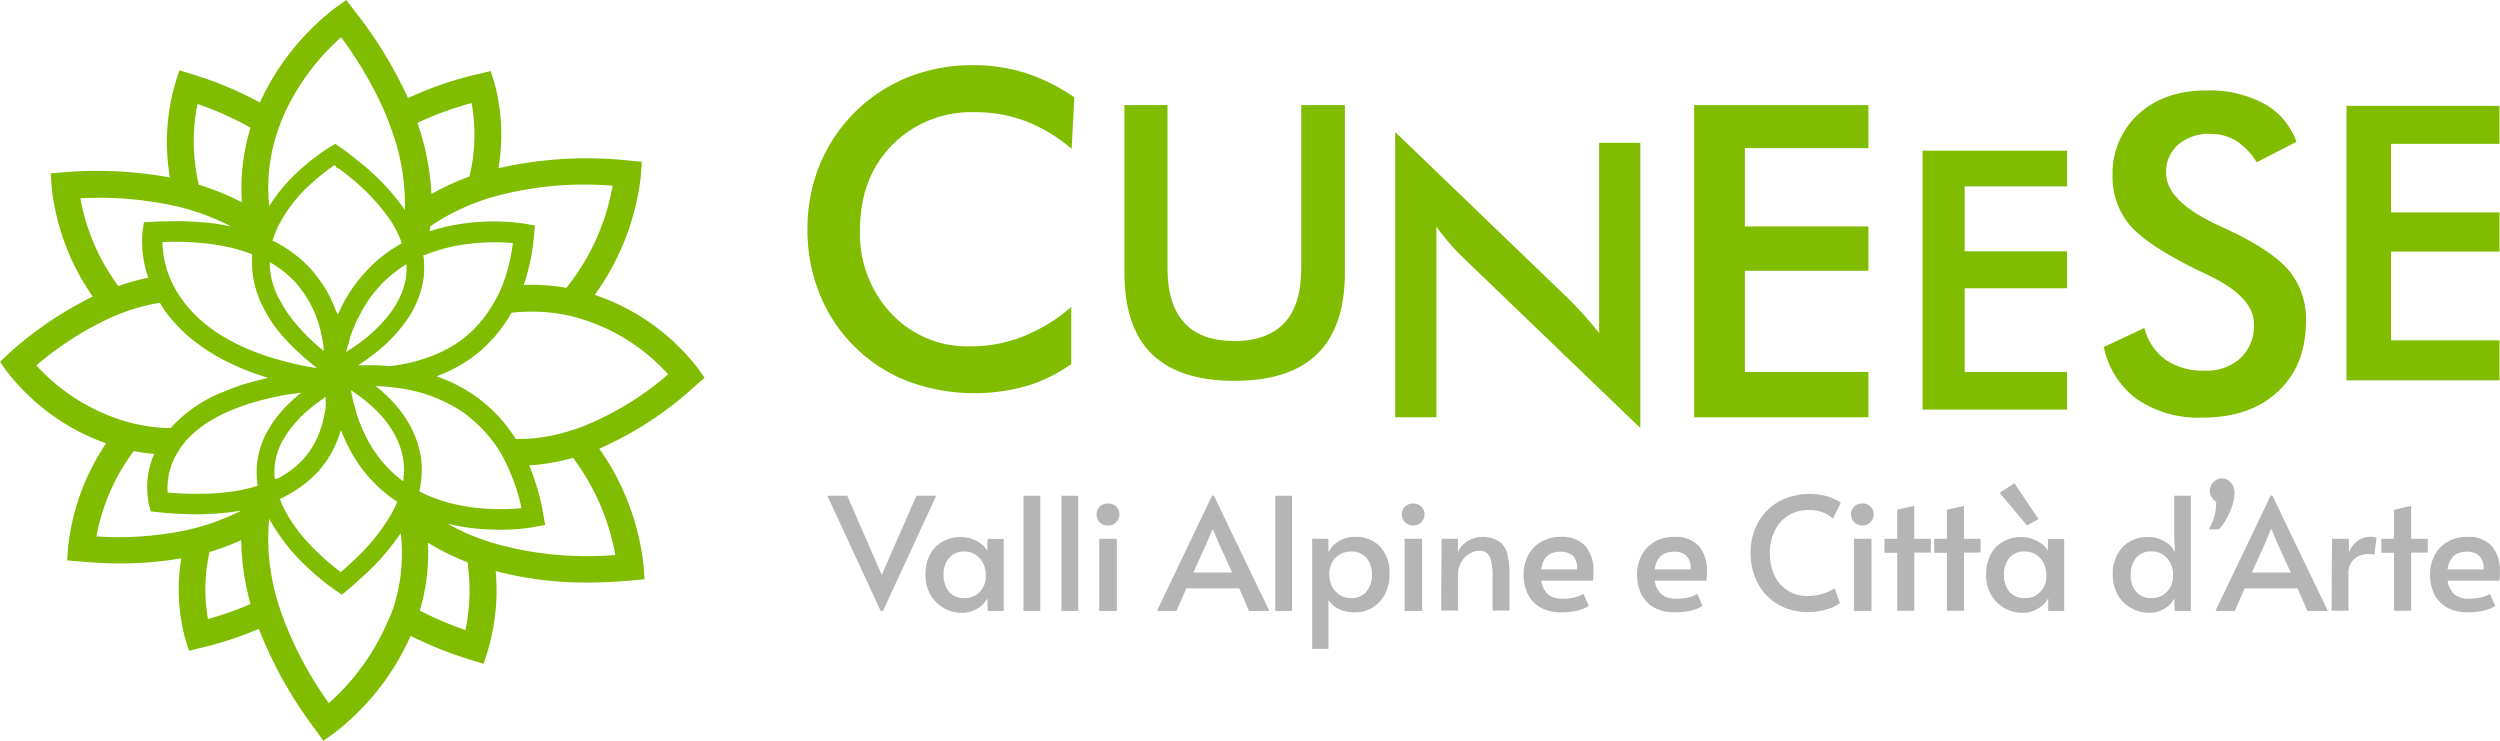 <svg xmlns="http://www.w3.org/2000/svg" viewBox="0 0 394.39 116.87"><defs><style>.cls-1{fill:#80bc00;}.cls-2{fill:#b5b5b5;}</style></defs><g id="Livello_2" data-name="Livello 2"><g id="Livello_1-2" data-name="Livello 1"><path class="cls-1" d="M169.06,23.48a25,25,0,0,0-7.19-4.34,22.16,22.16,0,0,0-8-1.44,17.55,17.55,0,0,0-13.13,5.18q-5.07,5.18-5.07,13.42a18.34,18.34,0,0,0,4.93,13.16,16.45,16.45,0,0,0,12.43,5.18,22.45,22.45,0,0,0,8.33-1.55A26.39,26.39,0,0,0,169,48.42v9a23.87,23.87,0,0,1-7,3.46,30.29,30.29,0,0,1-18.69-.7,24.61,24.61,0,0,1-14-13.78,27,27,0,0,1-1.93-10.21,26.77,26.77,0,0,1,1.93-10.18,25.28,25.28,0,0,1,14-13.86,27.64,27.64,0,0,1,10.26-1.87,26.94,26.94,0,0,1,8.27,1.26,29.07,29.07,0,0,1,7.64,3.82Z"/><path class="cls-1" d="M177.38,16.58h6.8V42.31q0,5.73,2.65,8.61c1.77,1.92,4.4,2.88,7.92,2.88s6.12-1,7.89-2.88,2.64-4.79,2.64-8.61V16.58h6.89V42.94q0,8.61-4.34,12.87c-2.89,2.85-7.26,4.27-13.08,4.27s-10.18-1.42-13.06-4.25-4.31-7.13-4.31-12.89Z"/><path class="cls-1" d="M220.1,65.83v-45l27.48,26.44c.74.75,1.5,1.55,2.27,2.39s1.58,1.81,2.42,2.87v-30h6.5V67.52l-28-26.92c-.75-.72-1.48-1.49-2.17-2.3s-1.37-1.65-2-2.54V65.83Z"/><path class="cls-1" d="M267.26,65.83V16.58h27.49v6.79H275.27V35.72h19.48v7H275.27V58.67h19.48v7.16Z"/><path class="cls-1" d="M303.3,64.62V23.77h22.79v5.64H309.94V39.65h16.15v5.83H309.94v13.2h16.15v5.94Z"/><path class="cls-1" d="M331.89,54.74l6.4-3a8.8,8.8,0,0,0,3.33,5,10.41,10.41,0,0,0,6.19,1.73,7.91,7.91,0,0,0,5.67-2,7,7,0,0,0,2.1-5.31q0-4.34-7.2-7.74c-.67-.34-1.19-.58-1.55-.74q-8.15-4-10.85-7.18a11.79,11.79,0,0,1-2.71-7.86A12.62,12.62,0,0,1,337.36,18q4.09-3.73,10.72-3.73a18.15,18.15,0,0,1,9.12,2.1,11.14,11.14,0,0,1,5.08,6L356,25.6a10.45,10.45,0,0,0-3.25-3.4,7.62,7.62,0,0,0-4-1.08,7.45,7.45,0,0,0-5.13,1.69,5.7,5.7,0,0,0-1.9,4.51q0,4.44,8.34,8.27l1,.47q7.31,3.38,10,6.58a12,12,0,0,1,2.72,8q0,7-4.41,11.12t-11.91,4.12A17.29,17.29,0,0,1,337.16,63,13.54,13.54,0,0,1,331.89,54.74Z"/><path class="cls-1" d="M370.17,60V16.7h24.14v6H377.2V33.51h17.11v6.18H377.2v14h17.11V60Z"/><path class="cls-2" d="M130.52,78.21h3.14L139.1,90.7l5.47-12.49h3.12L139.3,96.38h-.37Z"/><path class="cls-2" d="M148.86,95.9a5.4,5.4,0,0,1-2.08-2.08,6.16,6.16,0,0,1-.78-3.15,6.76,6.76,0,0,1,.68-3.11,4.9,4.9,0,0,1,1.95-2.08,5.69,5.69,0,0,1,3-.75,5,5,0,0,1,1.86.35,5.4,5.4,0,0,1,1.46.85,2.77,2.77,0,0,1,.79,1l.05-1.91h2.55V96.38h-2.53l-.05-2A3.81,3.81,0,0,1,154.19,96a4.74,4.74,0,0,1-2.5.68A5.66,5.66,0,0,1,148.86,95.9Zm5.65-2.47a3.51,3.51,0,0,0,1-2.56V90.7a4,4,0,0,0-.45-1.91,3.33,3.33,0,0,0-1.21-1.31,3.18,3.18,0,0,0-1.68-.47,3,3,0,0,0-2.45,1,4,4,0,0,0-.87,2.66,4.07,4.07,0,0,0,.86,2.68,3,3,0,0,0,2.46,1A3.2,3.2,0,0,0,154.51,93.43Z"/><path class="cls-2" d="M161.46,78.21h2.65V96.38h-2.65Z"/><path class="cls-2" d="M167.45,78.21h2.64V96.38h-2.64Z"/><path class="cls-2" d="M173.48,82.39A1.75,1.75,0,0,1,173,81.1a1.58,1.58,0,0,1,.52-1.19,1.81,1.81,0,0,1,1.29-.49,1.77,1.77,0,0,1,1.26.49,1.61,1.61,0,0,1,.52,1.19,1.78,1.78,0,0,1-.51,1.29,1.72,1.72,0,0,1-1.27.51A1.78,1.78,0,0,1,173.48,82.39ZM173.41,85h2.77V96.38h-2.77Z"/><path class="cls-2" d="M191.49,78.18l8.75,18.2h-3.19l-1.56-3.56h-8.33l-1.56,3.56h-3.09l8.7-18.2Zm-1.24,7.74-2,4.4h6.13l-2-4.37-1.06-2.5h0Z"/><path class="cls-2" d="M201.18,78.21h2.65V96.38h-2.65Z"/><path class="cls-2" d="M207,85h2.57v2.1a4.58,4.58,0,0,1,4.26-2.4,5.16,5.16,0,0,1,3.88,1.53,6,6,0,0,1,1.49,4.39,6.64,6.64,0,0,1-.73,3.14,5.26,5.26,0,0,1-4.77,2.84,5.63,5.63,0,0,1-2.48-.51,3.92,3.92,0,0,1-1.65-1.44l0,7.71H207Zm8.56,8.32a3.92,3.92,0,0,0,.87-2.63,4,4,0,0,0-.86-2.68,3.06,3.06,0,0,0-2.48-1,3.35,3.35,0,0,0-1.67.43,3.25,3.25,0,0,0-1.24,1.23,3.78,3.78,0,0,0-.46,1.87v.18a3.92,3.92,0,0,0,.46,1.89,3.34,3.34,0,0,0,1.22,1.28,3.23,3.23,0,0,0,1.69.46A3,3,0,0,0,215.55,93.35Z"/><path class="cls-2" d="M221.66,82.39a1.75,1.75,0,0,1-.52-1.29,1.58,1.58,0,0,1,.52-1.19,1.9,1.9,0,0,1,2.55,0,1.6,1.6,0,0,1,.51,1.19,1.77,1.77,0,0,1-.5,1.29,1.73,1.73,0,0,1-1.28.51A1.76,1.76,0,0,1,221.66,82.39ZM221.58,85h2.77V96.38h-2.77Z"/><path class="cls-2" d="M227.42,85H230l0,2.08a4.05,4.05,0,0,1,1.48-1.71,4.91,4.91,0,0,1,5.07.07,3.48,3.48,0,0,1,1.26,2,14.43,14.43,0,0,1,.32,3.41v5.46h-2.67V91a8.28,8.28,0,0,0-.42-3.1,1.68,1.68,0,0,0-1.73-1,3,3,0,0,0-1.51.45,3.7,3.7,0,0,0-1.27,1.33,3.9,3.9,0,0,0-.51,2v5.63h-2.67Z"/><path class="cls-2" d="M243,95.83a5,5,0,0,1-2-2.15,6.93,6.93,0,0,1-.64-3,6.32,6.32,0,0,1,.76-3.16,5.13,5.13,0,0,1,2.09-2.09,6.13,6.13,0,0,1,3-.74,5,5,0,0,1,3.9,1.45,6,6,0,0,1,1.27,4.07,13.34,13.34,0,0,1-.07,1.39h-8.16a3.54,3.54,0,0,0,1.07,2.17,3.38,3.38,0,0,0,2.24.67,8.06,8.06,0,0,0,1.95-.2,5.9,5.9,0,0,0,1.41-.54l.82,1.9a5.82,5.82,0,0,1-1.68.69,9.6,9.6,0,0,1-2.57.3A6.59,6.59,0,0,1,243,95.83Zm5.78-6a2.75,2.75,0,0,0-.66-2.16,2.84,2.84,0,0,0-2-.63c-1.73,0-2.73.93-3,2.79Z"/><path class="cls-2" d="M260.91,95.83a4.92,4.92,0,0,1-2-2.15,6.79,6.79,0,0,1-.65-3,6.32,6.32,0,0,1,.76-3.16,5.13,5.13,0,0,1,2.09-2.09,6.13,6.13,0,0,1,3-.74,5,5,0,0,1,3.9,1.45,6,6,0,0,1,1.27,4.07,13.34,13.34,0,0,1-.07,1.39h-8.16a3.54,3.54,0,0,0,1.07,2.17,3.4,3.4,0,0,0,2.24.67,8.21,8.21,0,0,0,2-.2,6.25,6.25,0,0,0,1.41-.54l.81,1.9a5.82,5.82,0,0,1-1.68.69,9.6,9.6,0,0,1-2.57.3A6.64,6.64,0,0,1,260.91,95.83Zm5.79-6a2.79,2.79,0,0,0-.67-2.16,2.84,2.84,0,0,0-2-.63c-1.73,0-2.73.93-3,2.79Z"/><path class="cls-2" d="M280.41,95.3a8.33,8.33,0,0,1-3.15-3.38,10,10,0,0,1-1.09-4.66,9.87,9.87,0,0,1,1.17-4.83,8.52,8.52,0,0,1,3.31-3.32,10.18,10.18,0,0,1,7.08-.94,9.37,9.37,0,0,1,1.75.59,3.56,3.56,0,0,1,.91.56l-1.21,2.47a5.72,5.72,0,0,0-3.93-1.33,5.89,5.89,0,0,0-3.1.84A5.82,5.82,0,0,0,280,83.7a7.81,7.81,0,0,0-.79,3.61,8.06,8.06,0,0,0,.7,3.41A5.62,5.62,0,0,0,282,93.14a5.7,5.7,0,0,0,3.24.89,8,8,0,0,0,4.2-1.23l.82,2.35a5.64,5.64,0,0,1-2,.95,9.85,9.85,0,0,1-2.93.46A9.22,9.22,0,0,1,280.41,95.3Z"/><path class="cls-2" d="M292.54,82.39A1.79,1.79,0,0,1,292,81.1a1.61,1.61,0,0,1,.52-1.19,1.81,1.81,0,0,1,1.29-.49,1.77,1.77,0,0,1,1.26.49,1.58,1.58,0,0,1,.52,1.19,1.78,1.78,0,0,1-.51,1.29,1.72,1.72,0,0,1-1.27.51A1.78,1.78,0,0,1,292.54,82.39ZM292.47,85h2.77V96.38h-2.77Z"/><path class="cls-2" d="M299.29,87.21h-2V85h2V80.41l2.7-.6V85h2.62v2.18H302v9.17h-2.7Z"/><path class="cls-2" d="M307.13,87.21h-2V85h2V80.41l2.7-.6V85h2.62v2.18h-2.62v9.17h-2.7Z"/><path class="cls-2" d="M316.17,95.9a5.44,5.44,0,0,1-2.07-2.08,6.16,6.16,0,0,1-.78-3.15,6.63,6.63,0,0,1,.68-3.11,4.88,4.88,0,0,1,1.94-2.08,5.7,5.7,0,0,1,3-.75,5,5,0,0,1,1.85.35,5.4,5.4,0,0,1,1.46.85,2.67,2.67,0,0,1,.79,1l.05-1.91h2.55V96.38h-2.52l0-2A3.78,3.78,0,0,1,321.5,96a4.7,4.7,0,0,1-2.49.68A5.67,5.67,0,0,1,316.17,95.9Zm-.73-18.16,2.35-1.51,3.79,5.66-1.81,1Zm6.38,15.69a3.47,3.47,0,0,0,1-2.56V90.7a4,4,0,0,0-.45-1.91,3.26,3.26,0,0,0-1.21-1.31,3.18,3.18,0,0,0-1.68-.47A3,3,0,0,0,317,88a4,4,0,0,0-.86,2.66,4.06,4.06,0,0,0,.85,2.68,3,3,0,0,0,2.46,1A3.2,3.2,0,0,0,321.82,93.43Z"/><path class="cls-2" d="M336.16,95.9a5.4,5.4,0,0,1-2.08-2.08,6.16,6.16,0,0,1-.78-3.15,6.07,6.07,0,0,1,1.51-4.32,5.34,5.34,0,0,1,4.08-1.62,5,5,0,0,1,2.62.71,3.76,3.76,0,0,1,1.61,1.69L343,85.21v-7h2.62V96.38h-2.55l-.05-2A3.81,3.81,0,0,1,341.49,96a4.74,4.74,0,0,1-2.5.68A5.63,5.63,0,0,1,336.16,95.9Zm5.65-2.5a3.49,3.49,0,0,0,1-2.56v-.17a4,4,0,0,0-.44-1.9,3.33,3.33,0,0,0-1.21-1.31,3.15,3.15,0,0,0-1.69-.47A3,3,0,0,0,337,88a4,4,0,0,0-.87,2.66,4,4,0,0,0,.85,2.68,3,3,0,0,0,2.46,1A3.18,3.18,0,0,0,341.81,93.4Z"/><path class="cls-2" d="M349.3,81.59a10,10,0,0,0,.32-2.42,2.1,2.1,0,0,1-.7-.72,1.78,1.78,0,0,1-.31-1,2,2,0,0,1,.56-1.39,1.84,1.84,0,0,1,1.39-.59,1.73,1.73,0,0,1,1.4.69,2.41,2.41,0,0,1,.56,1.54,6.9,6.9,0,0,1-.39,2.14,10.91,10.91,0,0,1-1,2.17A5.59,5.59,0,0,1,350,83.52h-1.55A9.48,9.48,0,0,0,349.3,81.59Z"/><path class="cls-2" d="M358.48,78.18l8.75,18.2H364l-1.56-3.56h-8.33l-1.56,3.56H349.5l8.71-18.2Zm-1.24,7.74-2,4.4h6.14l-2-4.37-1.06-2.5h-.05Z"/><path class="cls-2" d="M367.88,85h2.67v2.23a3.84,3.84,0,0,1,1.28-1.83,3.25,3.25,0,0,1,2-.7,2.7,2.7,0,0,1,1.09.15l-.37,2.7a2,2,0,0,0-1-.15,3.37,3.37,0,0,0-2.11.74,2.85,2.85,0,0,0-.95,2.38v5.83h-2.67Z"/><path class="cls-2" d="M377.67,87.21h-2V85h2V80.41l2.7-.6V85H383v2.18h-2.62v9.17h-2.7Z"/><path class="cls-2" d="M386,95.83a5,5,0,0,1-2-2.15,6.78,6.78,0,0,1-.64-3,6.42,6.42,0,0,1,.75-3.16,5.19,5.19,0,0,1,2.09-2.09,6.17,6.17,0,0,1,3-.74,5,5,0,0,1,3.9,1.45,6,6,0,0,1,1.27,4.07c0,.45,0,.91-.07,1.39h-8.17a3.55,3.55,0,0,0,1.08,2.17,3.37,3.37,0,0,0,2.24.67,8.06,8.06,0,0,0,1.95-.2,6.25,6.25,0,0,0,1.41-.54l.82,1.9a6,6,0,0,1-1.68.69,9.62,9.62,0,0,1-2.58.3A6.58,6.58,0,0,1,386,95.83Zm5.78-6a2.71,2.71,0,0,0-.67-2.16,2.83,2.83,0,0,0-2-.63q-2.59,0-3,2.79Z"/><path class="cls-1" d="M111.15,59.58l-1.09-1.53A34.39,34.39,0,0,0,93.82,46.52a39.52,39.52,0,0,0,7.3-19l.13-2-2-.19a62.61,62.61,0,0,0-20.62,1.21A31.42,31.42,0,0,0,78,13.07l-.59-1.86-1.89.45a56.48,56.48,0,0,0-11.15,3.81A67.64,67.64,0,0,0,55.84,1.59L54.61,0,53,1.16A39.67,39.67,0,0,0,41,16.17,58.23,58.23,0,0,0,30.3,11.7l-2-.61L27.69,13a33.09,33.09,0,0,0-.88,15,63.65,63.65,0,0,0-16.69-.83L8,27.35l.14,2.08a37,37,0,0,0,6.49,17.35,57.47,57.47,0,0,0-13.25,9L0,57.08l1.09,1.53A34.38,34.38,0,0,0,16.74,69.94a36,36,0,0,0-6,16.46l-.14,2,2,.18c2.2.2,4.34.3,6.4.3a54.18,54.18,0,0,0,9.6-.81,30,30,0,0,0,.63,12.72l.59,1.86,1.9-.45a56.4,56.4,0,0,0,9.12-3,65.51,65.51,0,0,0,8.93,15.92L51,116.87l1.68-1.19a39.59,39.59,0,0,0,12.1-15.37,62.07,62.07,0,0,0,9.5,3.8l2,.61.65-2a33.66,33.66,0,0,0,1.27-12.63A56.06,56.06,0,0,0,92.63,91.9q3.41,0,7.05-.33l2-.19-.14-2a39.32,39.32,0,0,0-7-18.6,55.34,55.34,0,0,0,15.15-9.91ZM73.43,99.4a55.44,55.44,0,0,1-7.2-3.07,32.83,32.83,0,0,0,1.08-5.17,34.18,34.18,0,0,0,.2-5.54,38.21,38.21,0,0,0,6.25,3.08A31.44,31.44,0,0,1,73.43,99.4ZM61.08,98.24a36.34,36.34,0,0,1-9.21,12.69,58.87,58.87,0,0,1-7.21-13.47c-.25-.68-.48-1.35-.69-2s-.41-1.4-.59-2.09a33.86,33.86,0,0,1-1-10.43c0-.37.06-.74.09-1.11.14.26.28.52.43.77a31.11,31.11,0,0,0,5.69,7c.56.52,1.09,1,1.58,1.41s1.2,1,1.66,1.32c.69.53,1.16.84,1.25.9l.87.58.66-.55.14-.12c.5-.41,1-.83,1.46-1.25s1.06-1,1.56-1.42a37,37,0,0,0,5.45-6.37,28.42,28.42,0,0,1,0,6.52,27.73,27.73,0,0,1-.67,3.54c-.19.72-.39,1.43-.63,2.11S61.35,97.59,61.08,98.24Zm-28.27-.59a26.64,26.64,0,0,1,.25-10.57,38.33,38.33,0,0,0,5-1.87,39.61,39.61,0,0,0,1.46,10.08A50.42,50.42,0,0,1,32.81,97.65Zm-17.61-13a32.4,32.4,0,0,1,5.9-13.49l1.42.25c.6.08,1.2.14,1.8.2a13.28,13.28,0,0,0-.82,8l.28,1.07,1.1.11a55.92,55.92,0,0,0,5.76.34l.53,0c.62,0,1.2,0,1.79-.06.83,0,1.64-.09,2.42-.16s1.82-.21,2.68-.37A31,31,0,0,1,34.81,82c-.86.34-1.74.64-2.65.92s-1.62.45-2.45.65A52.08,52.08,0,0,1,15.2,84.62Zm-9.47-27a50.2,50.2,0,0,1,11.68-7.51c.7-.31,1.4-.6,2.09-.86s1.52-.52,2.27-.74a29.41,29.41,0,0,1,3.45-.78,19.39,19.39,0,0,0,1.22,1.83A23.44,23.44,0,0,0,31,54.08a30.31,30.31,0,0,0,5.22,3.17l1.25.58c.76.33,1.53.65,2.34.94s1.65.58,2.52.84c-.84.19-1.66.39-2.44.6a36.52,36.52,0,0,0-4.71,1.63,22,22,0,0,0-8.26,5.68c-.76,0-1.52,0-2.26-.13-.47,0-.94-.09-1.41-.16s-.85-.15-1.27-.23a23.93,23.93,0,0,1-2.36-.58A31,31,0,0,1,5.73,57.64ZM28,32.58c.87.21,1.71.44,2.52.7,1,.3,1.9.62,2.78,1a32.83,32.83,0,0,1,3.15,1.45c-.84-.17-1.7-.33-2.6-.46s-1.67-.19-2.54-.25-1.57-.1-2.38-.12c-1.58,0-3.22,0-4.93.09l-1.3.08-.19,1.29a17.26,17.26,0,0,0,.88,7.45,35.09,35.09,0,0,0-4.72,1.32,33.38,33.38,0,0,1-6-13.85A55.58,55.58,0,0,1,28,32.58ZM31.16,16.4a50.85,50.85,0,0,1,8.37,3.75,32.25,32.25,0,0,0-1.36,11.77,40,40,0,0,0-6.8-2.77A29.47,29.47,0,0,1,31.16,16.4Zm13.5,2A36.5,36.5,0,0,1,53.81,5.88,60.74,60.74,0,0,1,60.6,17.46c.28.66.55,1.32.8,2s.5,1.36.72,2a34.15,34.15,0,0,1,1.75,11.66,35.81,35.81,0,0,0-7-7.44c-.53-.43-1.09-.87-1.66-1.31s-1-.77-1.56-1.15l-.15-.11-.59-.42-.79.46c-.08.05-.49.29-1.1.71s-1,.73-1.7,1.25-1,.84-1.62,1.34a27.66,27.66,0,0,0-5.23,6.06,27.86,27.86,0,0,1,.06-6.26,27.21,27.21,0,0,1,.71-3.72c.19-.73.42-1.43.66-2.12S44.38,19.05,44.66,18.4ZM74.4,16.26a28,28,0,0,1-.34,11.59,38.17,38.17,0,0,0-6,2.77,39.7,39.7,0,0,0-2.21-11.23A50.58,50.58,0,0,1,74.4,16.26ZM55.77,88.44c-.5.46-1,.94-1.55,1.41l-.47.41h0c-.42-.32-1-.77-1.64-1.31s-1-.87-1.57-1.39-1.16-1.12-1.75-1.75a25.45,25.45,0,0,1-3.63-4.89,18.44,18.44,0,0,1-.93-2,1.8,1.8,0,0,0-.08-.21l.79-.38.78-.43a18.88,18.88,0,0,0,1.88-1.21,18,18,0,0,0,1.81-1.53c.17-.17.36-.32.52-.49a16.47,16.47,0,0,0,3.45-5.63c.15-.4.28-.8.4-1.19q.26.66.54,1.29a24.86,24.86,0,0,0,1.88,3.5,24.32,24.32,0,0,0,1.91,2.56,23.32,23.32,0,0,0,1.85,1.87c.57.51,1.17,1,1.8,1.47l.44.3.47.32c-.07.18-.15.36-.23.54-.22.47-.45.94-.72,1.42A31.83,31.83,0,0,1,55.77,88.44ZM49.31,28.77l.18-.16q.87-.76,1.62-1.35c.66-.51,1.24-.92,1.66-1.21l.13.1.34.47a1.47,1.47,0,0,0,.1-.13c.58.44,1.13.87,1.66,1.3a31.93,31.93,0,0,1,6.84,7.33,17,17,0,0,1,1,1.88q.22.48.42,1c0,.13.09.26.13.38l-.24.14A22.52,22.52,0,0,0,61,39.9a23.05,23.05,0,0,0-2.22,1.84v-.06l-.16.24a21.79,21.79,0,0,0-1.85,2,23.45,23.45,0,0,0-2.21,3.19c-.31.53-.6,1.08-.87,1.64a.25.25,0,0,1,0,.07h0c-.13.27-.27.54-.39.82L53,49.07c-.07-.19-.13-.38-.21-.57s-.07-.18-.11-.27a19.76,19.76,0,0,0-2.91-4.91c-.22-.27-.43-.55-.67-.82-.42-.46-.87-.9-1.33-1.32a19,19,0,0,0-2-1.59A20.4,20.4,0,0,0,44,38.47l-.47-.27L43,38c0-.09.06-.17.08-.26l.15-.44a15,15,0,0,1,.63-1.56A23.12,23.12,0,0,1,49.31,28.77ZM78,47.6a19.59,19.59,0,0,1-1.64,2.5,18.29,18.29,0,0,1-3.46,3.46A20,20,0,0,1,68.52,56c-.4.17-.8.32-1.21.46a27,27,0,0,1-5.84,1.3l-.85-.07c-1.21-.08-2.33-.08-3.31-.06h-.4l-.41,0,.4-.27.8-.54.43-.31.54-.4a25,25,0,0,0,5.55-5.68,15.6,15.6,0,0,0,2-4,13.51,13.51,0,0,0,.65-3,2,2,0,0,0,0-.25,12.74,12.74,0,0,0,0-2.14c0-.22-.05-.43-.08-.65a.51.51,0,0,1,0-.13L67,40.2l.1,0A25.84,25.84,0,0,1,70.91,39c1-.23,2-.41,3-.53a33.45,33.45,0,0,1,7-.12,28.19,28.19,0,0,1-1.78,7A20.68,20.68,0,0,1,78,47.6Zm.85,23.62A24.43,24.43,0,0,1,80,73.43a30.23,30.23,0,0,1,2.27,6.73,35,35,0,0,1-6.7,0c-.81-.08-1.65-.19-2.51-.35a27.45,27.45,0,0,1-2.8-.65,24,24,0,0,1-4.1-1.63l0-.07a15.35,15.35,0,0,0,.37-2.91,13.62,13.62,0,0,0-.09-2.12c0-.32-.11-.62-.17-.92a14,14,0,0,0-.84-2.82c-.09-.22-.19-.44-.29-.66a18.28,18.28,0,0,0-2.75-4.17,23.3,23.3,0,0,0-2.8-2.69l-.3-.26,0,0c.71,0,1.47.07,2.26.15l1,.12A23.92,23.92,0,0,1,73,65a22.3,22.3,0,0,1,5.85,6.22ZM26.45,77.7a10.7,10.7,0,0,1,1.38-6,11.25,11.25,0,0,1,.75-1.2c.25-.33.51-.66.79-1a15.47,15.47,0,0,1,2.78-2.44c3.16-2.2,7.56-3.82,13.09-4.8l.76-.12.21,0,1.32-.2c-.69.56-1.34,1.13-1.93,1.71a18.25,18.25,0,0,0-1.54,1.66c-.26.3-.49.61-.72.92s-.43.61-.62.92a14.17,14.17,0,0,0-.83,1.45,13.91,13.91,0,0,0-.74,1.8c-.07.21-.13.43-.19.65a12.47,12.47,0,0,0-.46,2.85c0,.12,0,.24,0,.36a13.24,13.24,0,0,0,.16,2.37c-.55.18-1.13.33-1.73.47-.4.1-.81.19-1.24.27-.91.16-1.86.29-2.86.38-.82.08-1.67.12-2.55.14A51.24,51.24,0,0,1,26.45,77.7ZM41.93,56.13c-5.75-1.93-10.06-4.74-12.87-8.42l-.22-.31a17.29,17.29,0,0,1-1.29-2,17.73,17.73,0,0,1-.92-2,15.38,15.38,0,0,1-1-5.21,47.28,47.28,0,0,1,5.08.06q1.41.09,2.73.27c1.11.16,2.18.35,3.19.6a24,24,0,0,1,3,.94l.14,0,0,.34a2.45,2.45,0,0,1,0,.27c0,.45,0,.9,0,1.35a14.92,14.92,0,0,0,.44,3l.08.29a16.21,16.21,0,0,0,1,2.72l.13.24a20.92,20.92,0,0,0,2,3.32A31,31,0,0,0,47.56,56c.12.11.26.22.38.34.45.39.91.78,1.39,1.17l.5.41.16.13L49.73,58l-.29,0a54.86,54.86,0,0,1-6.67-1.6Zm20.9-13.6c.43-.31.86-.59,1.29-.86a10.84,10.84,0,0,1,0,1.14v.08c0,.1,0,.2,0,.29a10.85,10.85,0,0,1-.63,2.73,14.35,14.35,0,0,1-2.23,3.87,21.31,21.31,0,0,1-2.37,2.54c-.51.46-1,.9-1.53,1.3l-.39.29c-.49.37-1,.72-1.42,1l-.68.45-.27.17c.18-.71.38-1.39.6-2.06h0s0-.11,0-.16l.26-.74c.24-.63.48-1.25.75-1.83.16-.35.34-.68.51-1a21.72,21.72,0,0,1,2-3.21c.08-.1.17-.2.25-.31a19.55,19.55,0,0,1,2.6-2.7C62,43.18,62.41,42.83,62.83,42.53Zm.82,30.25a11.11,11.11,0,0,1-.06,3.15l-.17-.14a18.45,18.45,0,0,1-3-2.84c-.31-.35-.6-.73-.88-1.11s-.3-.5-.44-.75c.09.17.17.35.26.52-.38-.53-.73-1.09-1.06-1.66s-.49-.92-.71-1.39c-.13-.27-.27-.52-.39-.79q-.43-1-.78-2c-.13-.38-.23-.78-.34-1.17s-.26-.85-.37-1.29c0,0,0,0,0-.08-.13-.54-.24-1.1-.35-1.67h0l.17.11c.35.23.72.49,1.12.78a23.32,23.32,0,0,1,2.73,2.31l.49.52a16,16,0,0,1,2.49,3.46A11.86,11.86,0,0,1,63.52,72C63.57,72.29,63.62,72.53,63.65,72.78Zm-20.3,2.78A9.78,9.78,0,0,1,43.3,74a9.68,9.68,0,0,1,.42-2.43A11,11,0,0,1,44.89,69a13.84,13.84,0,0,1,.78-1.16,17,17,0,0,1,1.5-1.75L47.3,66V65.9A24.75,24.75,0,0,1,50,63.6c.36-.28.74-.55,1.14-.83a.91.91,0,0,0,.16-.11l.08,0v.09a1.69,1.69,0,0,0,0,.23c0,.2,0,.4,0,.6s0,.28,0,.43c0,.35-.08.71-.14,1.08s-.13.67-.21,1-.16.63-.25,1l-.21.64a14,14,0,0,1-1.43,3,13.3,13.3,0,0,1-1.46,1.89l-.36.35-.14.14a14.35,14.35,0,0,1-2,1.57c-.42.28-.86.54-1.33.79Zm.54-28.65a13.91,13.91,0,0,1-1-2.7A12.2,12.2,0,0,1,42.57,42c0-.21,0-.42,0-.64a17.38,17.38,0,0,1,2.89,2.07l.12.1c.39.36.77.73,1.13,1.12h0A16.12,16.12,0,0,1,47.76,46c.24.33.46.66.67,1a17,17,0,0,1,1.38,2.77c.22.56.4,1.11.56,1.66.08.27.15.54.22.81h0v0l.15.69c.06.28.1.55.15.82s.05.34.08.51.05.43.08.64,0,.32,0,.48L50.63,55l-.52-.44c-.45-.39-.88-.79-1.29-1.18a27,27,0,0,1-2-2.15c-.18-.21-.36-.41-.53-.62h0a19.42,19.42,0,0,1-2.18-3.34Zm44.74-1.63a33.57,33.57,0,0,0-6-.33,34,34,0,0,0,1.63-7.9l.13-1.46-1.44-.27A32.72,32.72,0,0,0,75.86,35c-.79,0-1.62.12-2.48.23s-1.78.26-2.7.46-1.91.47-2.88.78c0-.25.07-.51.09-.77a32.62,32.62,0,0,1,4.18-2.44c.91-.44,1.84-.85,2.81-1.22s1.68-.61,2.55-.88a54.2,54.2,0,0,1,19.21-1.86,35.46,35.46,0,0,1-7.3,16.12ZM75,84.71c-.89-.35-1.76-.73-2.6-1.15-.61-.3-1.2-.61-1.78-.94.52.13,1,.23,1.55.33.81.16,1.61.28,2.39.37s1.55.16,2.28.19,1.32.06,1.93.06a32.39,32.39,0,0,0,5.68-.46l1.55-.3-.27-1.56a36,36,0,0,0-2.25-7.83,32.42,32.42,0,0,0,6.91-1.2,36.14,36.14,0,0,1,6.68,15.33,53.61,53.61,0,0,1-19.67-2C76.62,85.3,75.82,85,75,84.71ZM89.59,68.07c-.8.24-1.6.44-2.4.61a27,27,0,0,1-5.83.58,23.67,23.67,0,0,0-6.58-6.93c-.33-.22-.65-.44-1-.64A25.8,25.8,0,0,0,70.51,60c-.55-.23-1.1-.45-1.65-.64.41-.15.81-.31,1.21-.48a25.19,25.19,0,0,0,2.83-1.45l.27-.17c.54-.34,1.09-.69,1.61-1.09a20.82,20.82,0,0,0,2.47-2.21,22.31,22.31,0,0,0,3.44-4.62,29.09,29.09,0,0,1,4.84-.13c.81.05,1.61.12,2.41.24l.42.08a23.44,23.44,0,0,1,2.47.52,30.72,30.72,0,0,1,14.58,9A47.59,47.59,0,0,1,91.8,67.33C91.06,67.61,90.32,67.85,89.59,68.07Z"/><path class="cls-1" d="M55.78,63.27h0Z"/><path class="cls-1" d="M58.26,69.6l0,0,0,0Z"/></g></g></svg>
